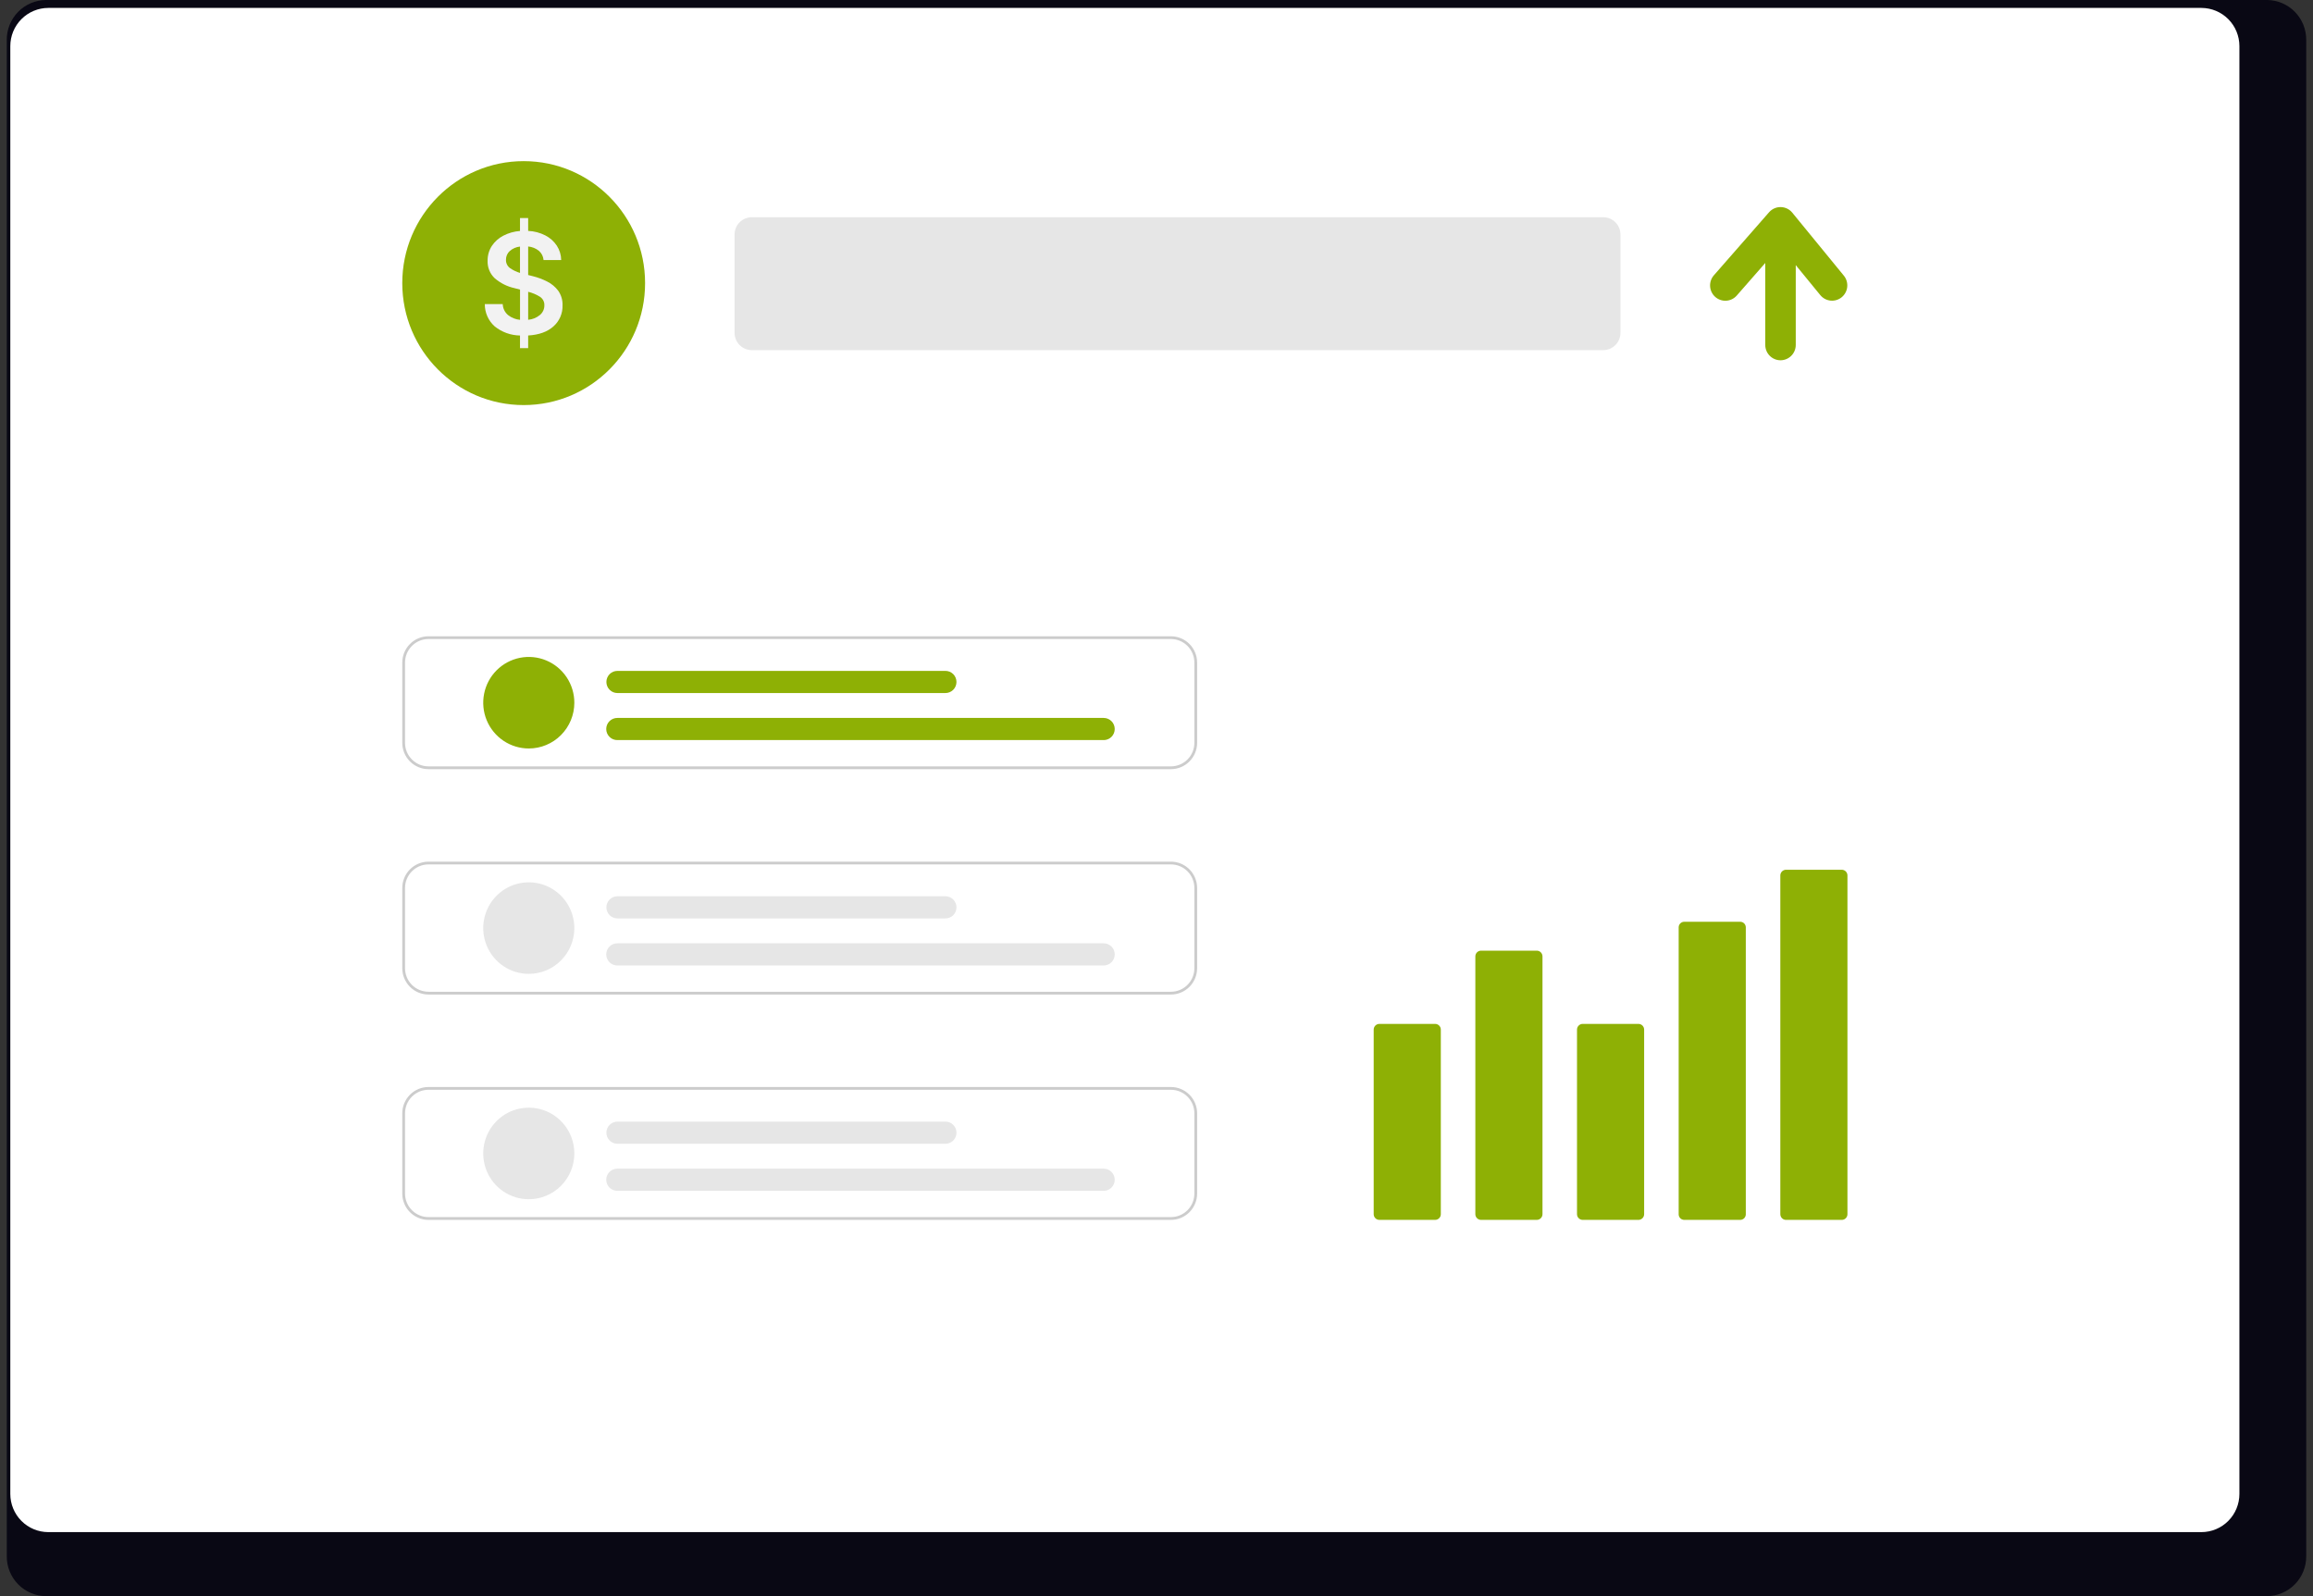 <svg width="171" height="118" viewBox="0 0 171 118" fill="none" xmlns="http://www.w3.org/2000/svg">
<rect x="0" y="0" width="171" height="118" fill="#333333" stroke="none"/>
<g clip-path="url(#clip0_2294_1096)">
<path d="M167.606 0H3.395C2.621 0.008 1.881 0.323 1.339 0.878C0.796 1.433 0.494 2.181 0.5 2.959V115.048C0.496 115.825 0.798 116.572 1.34 117.125C1.883 117.678 2.622 117.993 3.395 118H167.606C168.379 117.993 169.118 117.678 169.66 117.125C170.203 116.572 170.505 115.825 170.5 115.048V2.959C170.506 2.181 170.205 1.433 169.662 0.878C169.12 0.323 168.38 0.008 167.606 0H167.606Z" fill="#090814"/>
<path d="M162.753 0.586H3.569C2.824 0.587 2.11 0.886 1.584 1.415C1.057 1.945 0.762 2.663 0.762 3.411V110.447C0.763 111.195 1.059 111.911 1.585 112.44C2.111 112.969 2.825 113.266 3.569 113.267H162.753C163.497 113.266 164.21 112.969 164.736 112.44C165.262 111.911 165.558 111.195 165.559 110.447V3.411C165.559 2.663 165.264 1.945 164.738 1.416C164.212 0.886 163.498 0.588 162.754 0.586L162.753 0.586Z" fill="white"/>
<path d="M38.716 29.947C43.673 29.947 47.691 25.91 47.691 20.93C47.691 15.949 43.673 11.912 38.716 11.912C33.759 11.912 29.74 15.949 29.74 20.93C29.74 25.91 33.759 29.947 38.716 29.947Z" fill="#8EB005"/>
<path d="M38.443 25.739V24.803C37.764 24.794 37.107 24.558 36.576 24.133C36.343 23.927 36.157 23.672 36.03 23.387C35.904 23.102 35.839 22.794 35.842 22.481H37.167C37.172 22.638 37.21 22.791 37.279 22.932C37.347 23.072 37.445 23.196 37.565 23.296C37.819 23.494 38.125 23.616 38.446 23.645V21.41L38.042 21.303C37.5 21.185 36.995 20.933 36.575 20.57C36.4 20.406 36.263 20.205 36.172 19.983C36.081 19.76 36.039 19.521 36.049 19.281C36.041 18.893 36.149 18.513 36.358 18.187C36.572 17.864 36.865 17.601 37.209 17.424C37.593 17.225 38.013 17.106 38.443 17.075V16.119H39.047V17.07C39.49 17.089 39.923 17.202 40.318 17.404C40.661 17.58 40.953 17.841 41.166 18.162C41.372 18.479 41.484 18.847 41.489 19.224H40.186C40.175 19.093 40.139 18.965 40.08 18.848C40.02 18.73 39.938 18.626 39.838 18.541C39.611 18.358 39.336 18.248 39.047 18.222V20.331L39.385 20.416C39.751 20.507 40.107 20.638 40.444 20.809C40.769 20.969 41.052 21.204 41.27 21.495C41.492 21.812 41.605 22.194 41.589 22.582C41.597 22.872 41.541 23.161 41.426 23.428C41.311 23.694 41.139 23.932 40.922 24.125C40.477 24.529 39.852 24.755 39.047 24.802V25.738L38.443 25.739ZM39.047 23.641C39.366 23.614 39.669 23.491 39.916 23.287C40.02 23.2 40.104 23.091 40.161 22.968C40.218 22.845 40.247 22.71 40.245 22.574C40.251 22.448 40.224 22.324 40.166 22.212C40.109 22.101 40.023 22.007 39.918 21.939C39.65 21.771 39.356 21.647 39.048 21.572L39.047 23.641ZM38.443 20.176V18.229C38.161 18.257 37.894 18.374 37.681 18.563C37.593 18.643 37.523 18.742 37.476 18.852C37.428 18.961 37.405 19.08 37.407 19.2C37.401 19.324 37.427 19.448 37.483 19.559C37.539 19.67 37.622 19.765 37.725 19.834C37.946 19.985 38.188 20.1 38.443 20.176V20.176Z" fill="#F2F2F2"/>
<path d="M118.525 16.059H55.583C54.878 16.059 54.307 16.633 54.307 17.34V24.604C54.307 25.312 54.878 25.886 55.583 25.886H118.525C119.229 25.886 119.8 25.312 119.8 24.604V17.34C119.8 16.633 119.229 16.059 118.525 16.059Z" fill="#E6E6E6"/>
<path d="M136.326 20.392L132.503 15.722C132.399 15.595 132.269 15.492 132.122 15.421C131.975 15.35 131.814 15.312 131.651 15.309C131.488 15.306 131.326 15.339 131.177 15.405C131.027 15.472 130.894 15.57 130.786 15.693L126.698 20.363C126.505 20.589 126.408 20.882 126.429 21.18C126.449 21.477 126.586 21.754 126.808 21.951C127.031 22.148 127.322 22.249 127.619 22.231C127.915 22.214 128.192 22.08 128.391 21.858L130.506 19.442V25.501C130.506 25.802 130.624 26.09 130.836 26.302C131.047 26.514 131.334 26.634 131.633 26.634C131.932 26.634 132.218 26.514 132.43 26.302C132.641 26.09 132.76 25.802 132.76 25.501V19.6L134.585 21.83C134.777 22.057 135.049 22.198 135.344 22.225C135.639 22.251 135.932 22.16 136.16 21.972C136.388 21.783 136.534 21.512 136.565 21.216C136.596 20.921 136.51 20.625 136.326 20.392H136.326Z" fill="#8EB005"/>
<path d="M86.569 56.862H31.675C31.162 56.861 30.67 56.656 30.308 56.292C29.945 55.927 29.741 55.433 29.74 54.918V48.983C29.741 48.468 29.945 47.974 30.308 47.609C30.67 47.245 31.162 47.04 31.675 47.039H86.569C87.082 47.04 87.574 47.245 87.936 47.609C88.299 47.974 88.503 48.468 88.504 48.983V54.918C88.503 55.433 88.299 55.928 87.936 56.292C87.574 56.657 87.082 56.861 86.569 56.862V56.862ZM31.675 47.242C31.216 47.243 30.776 47.426 30.452 47.752C30.127 48.079 29.945 48.521 29.944 48.982V54.917C29.945 55.378 30.127 55.82 30.452 56.146C30.776 56.472 31.216 56.656 31.675 56.656H86.569C87.028 56.656 87.468 56.472 87.793 56.146C88.117 55.82 88.3 55.378 88.3 54.917V48.983C88.3 48.522 88.117 48.08 87.793 47.754C87.468 47.427 87.028 47.244 86.569 47.243L31.675 47.242Z" fill="#CCCCCC"/>
<path d="M39.093 55.334C38.427 55.334 37.776 55.136 37.222 54.764C36.668 54.392 36.236 53.864 35.981 53.245C35.726 52.627 35.66 51.947 35.79 51.29C35.919 50.634 36.24 50.031 36.711 49.557C37.182 49.084 37.782 48.762 38.436 48.631C39.089 48.501 39.766 48.568 40.382 48.824C40.997 49.08 41.523 49.514 41.893 50.07C42.263 50.627 42.461 51.281 42.461 51.95C42.461 52.848 42.106 53.708 41.474 54.343C40.843 54.978 39.986 55.334 39.093 55.334Z" fill="#8EB005"/>
<path d="M81.597 54.713H45.646C45.538 54.715 45.431 54.695 45.331 54.655C45.23 54.615 45.139 54.555 45.062 54.478C44.985 54.402 44.923 54.311 44.882 54.211C44.84 54.111 44.818 54.004 44.818 53.895C44.818 53.786 44.84 53.679 44.882 53.578C44.923 53.478 44.985 53.388 45.062 53.311C45.139 53.235 45.23 53.175 45.331 53.135C45.431 53.094 45.538 53.075 45.646 53.076H81.597C81.813 53.076 82.02 53.163 82.173 53.316C82.326 53.47 82.412 53.678 82.412 53.895C82.412 54.112 82.326 54.32 82.173 54.474C82.02 54.627 81.813 54.714 81.597 54.714V54.713Z" fill="#8EB005"/>
<path d="M69.884 51.235H45.645C45.429 51.235 45.222 51.149 45.069 50.995C44.916 50.842 44.83 50.634 44.83 50.416C44.83 50.199 44.916 49.991 45.069 49.837C45.222 49.684 45.429 49.598 45.645 49.598H69.884C69.992 49.596 70.099 49.616 70.2 49.656C70.3 49.697 70.391 49.757 70.469 49.833C70.546 49.909 70.607 50 70.648 50.1C70.69 50.2 70.712 50.308 70.712 50.416C70.712 50.525 70.69 50.633 70.648 50.733C70.607 50.833 70.546 50.924 70.469 51C70.391 51.076 70.3 51.136 70.2 51.176C70.099 51.217 69.992 51.237 69.884 51.235Z" fill="#8EB005"/>
<path d="M86.569 73.524H31.675C31.162 73.523 30.67 73.318 30.308 72.954C29.945 72.589 29.741 72.095 29.74 71.58V65.645C29.741 65.13 29.945 64.636 30.308 64.271C30.67 63.907 31.162 63.702 31.675 63.701H86.569C87.082 63.702 87.574 63.907 87.936 64.271C88.299 64.636 88.503 65.13 88.504 65.645V71.58C88.503 72.096 88.299 72.59 87.936 72.954C87.574 73.319 87.082 73.524 86.569 73.524V73.524ZM31.675 63.905C31.216 63.905 30.776 64.088 30.452 64.415C30.127 64.741 29.945 65.183 29.944 65.644V71.579C29.945 72.04 30.127 72.482 30.452 72.808C30.776 73.134 31.216 73.318 31.675 73.318H86.569C87.028 73.318 87.468 73.134 87.793 72.808C88.117 72.482 88.3 72.04 88.3 71.579V65.645C88.3 65.184 88.117 64.742 87.793 64.416C87.468 64.089 87.028 63.906 86.569 63.905L31.675 63.905Z" fill="#CCCCCC"/>
<path d="M39.093 71.996C38.427 71.996 37.776 71.798 37.222 71.426C36.668 71.054 36.236 70.526 35.981 69.907C35.726 69.289 35.66 68.609 35.79 67.952C35.919 67.296 36.24 66.693 36.711 66.22C37.182 65.746 37.782 65.424 38.436 65.293C39.089 65.163 39.766 65.23 40.382 65.486C40.997 65.742 41.523 66.176 41.893 66.732C42.263 67.289 42.461 67.943 42.461 68.612C42.461 69.51 42.106 70.371 41.474 71.005C40.843 71.64 39.986 71.996 39.093 71.996Z" fill="#E6E6E6"/>
<path d="M81.597 71.376H45.646C45.538 71.377 45.431 71.357 45.331 71.317C45.23 71.277 45.139 71.217 45.062 71.141C44.985 71.064 44.923 70.974 44.882 70.873C44.84 70.773 44.818 70.666 44.818 70.557C44.818 70.448 44.84 70.341 44.882 70.241C44.923 70.14 44.985 70.05 45.062 69.973C45.139 69.897 45.23 69.837 45.331 69.797C45.431 69.757 45.538 69.737 45.646 69.738H81.597C81.813 69.738 82.02 69.825 82.173 69.978C82.326 70.132 82.412 70.34 82.412 70.557C82.412 70.774 82.326 70.982 82.173 71.136C82.02 71.29 81.813 71.376 81.597 71.376V71.376Z" fill="#E6E6E6"/>
<path d="M69.884 67.897H45.645C45.429 67.897 45.222 67.811 45.069 67.657C44.916 67.504 44.83 67.296 44.83 67.079C44.83 66.861 44.916 66.653 45.069 66.5C45.222 66.346 45.429 66.26 45.645 66.26H69.884C69.992 66.258 70.099 66.278 70.2 66.318C70.3 66.359 70.391 66.419 70.469 66.495C70.546 66.571 70.607 66.662 70.648 66.762C70.69 66.862 70.712 66.97 70.712 67.078C70.712 67.187 70.69 67.295 70.648 67.395C70.607 67.495 70.546 67.586 70.469 67.662C70.391 67.738 70.3 67.798 70.2 67.838C70.099 67.879 69.992 67.899 69.884 67.897Z" fill="#E6E6E6"/>
<path d="M86.569 90.184H31.675C31.162 90.183 30.67 89.978 30.308 89.614C29.945 89.25 29.741 88.755 29.74 88.24V82.305C29.741 81.79 29.945 81.296 30.308 80.931C30.67 80.567 31.162 80.362 31.675 80.361H86.569C87.082 80.362 87.574 80.567 87.936 80.931C88.299 81.296 88.503 81.79 88.504 82.305V88.24C88.503 88.756 88.299 89.25 87.936 89.614C87.574 89.979 87.082 90.184 86.569 90.184V90.184ZM31.675 80.565C31.216 80.565 30.776 80.749 30.452 81.075C30.127 81.401 29.945 81.843 29.944 82.304V88.239C29.945 88.7 30.127 89.142 30.452 89.468C30.776 89.794 31.216 89.978 31.675 89.978H86.569C87.028 89.978 87.468 89.794 87.793 89.468C88.117 89.142 88.3 88.7 88.3 88.239V82.305C88.3 81.844 88.117 81.402 87.793 81.076C87.468 80.75 87.028 80.566 86.569 80.566L31.675 80.565Z" fill="#CCCCCC"/>
<path d="M39.093 88.656C38.427 88.656 37.776 88.458 37.222 88.086C36.668 87.714 36.236 87.186 35.981 86.567C35.726 85.949 35.66 85.269 35.79 84.612C35.919 83.956 36.24 83.353 36.711 82.88C37.182 82.406 37.782 82.084 38.436 81.954C39.089 81.823 39.766 81.89 40.382 82.146C40.997 82.402 41.523 82.836 41.893 83.393C42.263 83.949 42.461 84.603 42.461 85.272C42.461 86.17 42.106 87.031 41.474 87.665C40.843 88.3 39.986 88.656 39.093 88.656Z" fill="#E6E6E6"/>
<path d="M81.597 88.036H45.646C45.538 88.037 45.431 88.018 45.331 87.977C45.23 87.937 45.139 87.877 45.062 87.801C44.985 87.725 44.923 87.634 44.882 87.534C44.84 87.433 44.818 87.326 44.818 87.217C44.818 87.109 44.84 87.001 44.882 86.901C44.923 86.801 44.985 86.71 45.062 86.634C45.139 86.557 45.23 86.497 45.331 86.457C45.431 86.417 45.538 86.397 45.646 86.398H81.597C81.813 86.398 82.02 86.485 82.173 86.638C82.326 86.792 82.412 87 82.412 87.217C82.412 87.434 82.326 87.643 82.173 87.796C82.02 87.95 81.813 88.036 81.597 88.036V88.036Z" fill="#E6E6E6"/>
<path d="M69.884 84.557H45.645C45.429 84.557 45.222 84.471 45.069 84.318C44.916 84.164 44.83 83.956 44.83 83.739C44.83 83.522 44.916 83.313 45.069 83.16C45.222 83.006 45.429 82.92 45.645 82.92H69.884C69.992 82.918 70.099 82.938 70.2 82.978C70.3 83.019 70.391 83.079 70.469 83.155C70.546 83.231 70.607 83.322 70.648 83.422C70.69 83.522 70.712 83.63 70.712 83.739C70.712 83.847 70.69 83.955 70.648 84.055C70.607 84.155 70.546 84.246 70.469 84.322C70.391 84.398 70.3 84.458 70.2 84.499C70.099 84.539 69.992 84.559 69.884 84.557Z" fill="#E6E6E6"/>
<path d="M106.098 90.184H101.978C101.866 90.184 101.759 90.139 101.68 90.06C101.601 89.981 101.557 89.873 101.557 89.761V76.118C101.557 76.006 101.601 75.898 101.68 75.819C101.759 75.74 101.866 75.695 101.978 75.695H106.099C106.211 75.695 106.318 75.74 106.397 75.819C106.476 75.898 106.52 76.006 106.52 76.118V89.761C106.52 89.817 106.509 89.872 106.488 89.923C106.467 89.975 106.435 90.021 106.396 90.061C106.357 90.1 106.311 90.131 106.259 90.152C106.208 90.173 106.153 90.184 106.098 90.184Z" fill="#8EB005"/>
<path d="M113.615 90.184H109.493C109.382 90.184 109.275 90.139 109.196 90.06C109.117 89.981 109.072 89.873 109.072 89.761V70.704C109.072 70.592 109.117 70.484 109.196 70.405C109.275 70.326 109.382 70.281 109.493 70.281H113.615C113.726 70.281 113.833 70.326 113.912 70.405C113.991 70.484 114.035 70.592 114.036 70.704V89.761C114.035 89.873 113.991 89.981 113.912 90.06C113.833 90.139 113.726 90.184 113.615 90.184Z" fill="#8EB005"/>
<path d="M121.13 90.184H117.009C116.897 90.184 116.79 90.139 116.711 90.06C116.632 89.981 116.588 89.873 116.588 89.761V76.118C116.588 76.006 116.632 75.898 116.711 75.819C116.79 75.74 116.897 75.695 117.009 75.695H121.13C121.242 75.695 121.349 75.74 121.428 75.819C121.507 75.898 121.551 76.006 121.551 76.118V89.761C121.551 89.873 121.507 89.981 121.428 90.06C121.349 90.139 121.242 90.184 121.13 90.184Z" fill="#8EB005"/>
<path d="M128.646 90.184H124.525C124.415 90.186 124.31 90.145 124.231 90.069C124.152 89.994 124.106 89.889 124.104 89.78V68.548C124.106 68.439 124.152 68.335 124.231 68.259C124.31 68.183 124.415 68.142 124.525 68.145H128.646C128.755 68.142 128.86 68.183 128.939 68.259C129.018 68.335 129.064 68.439 129.067 68.548V89.781C129.064 89.89 129.018 89.994 128.939 90.07C128.86 90.145 128.755 90.186 128.646 90.184Z" fill="#8EB005"/>
<path d="M136.161 90.185H132.04C131.929 90.185 131.822 90.141 131.743 90.061C131.664 89.982 131.619 89.874 131.619 89.762V64.722C131.619 64.609 131.664 64.502 131.743 64.423C131.822 64.344 131.929 64.299 132.04 64.299H136.161C136.273 64.299 136.38 64.344 136.459 64.423C136.538 64.502 136.582 64.609 136.582 64.722V89.762C136.582 89.874 136.538 89.982 136.459 90.061C136.38 90.141 136.273 90.185 136.161 90.185Z" fill="#8EB005"/>
</g>
<defs>
<clipPath id="clip0_2294_1096">
<rect width="170" height="118" fill="white" transform="translate(0.5)"/>
</clipPath>
</defs>
</svg>